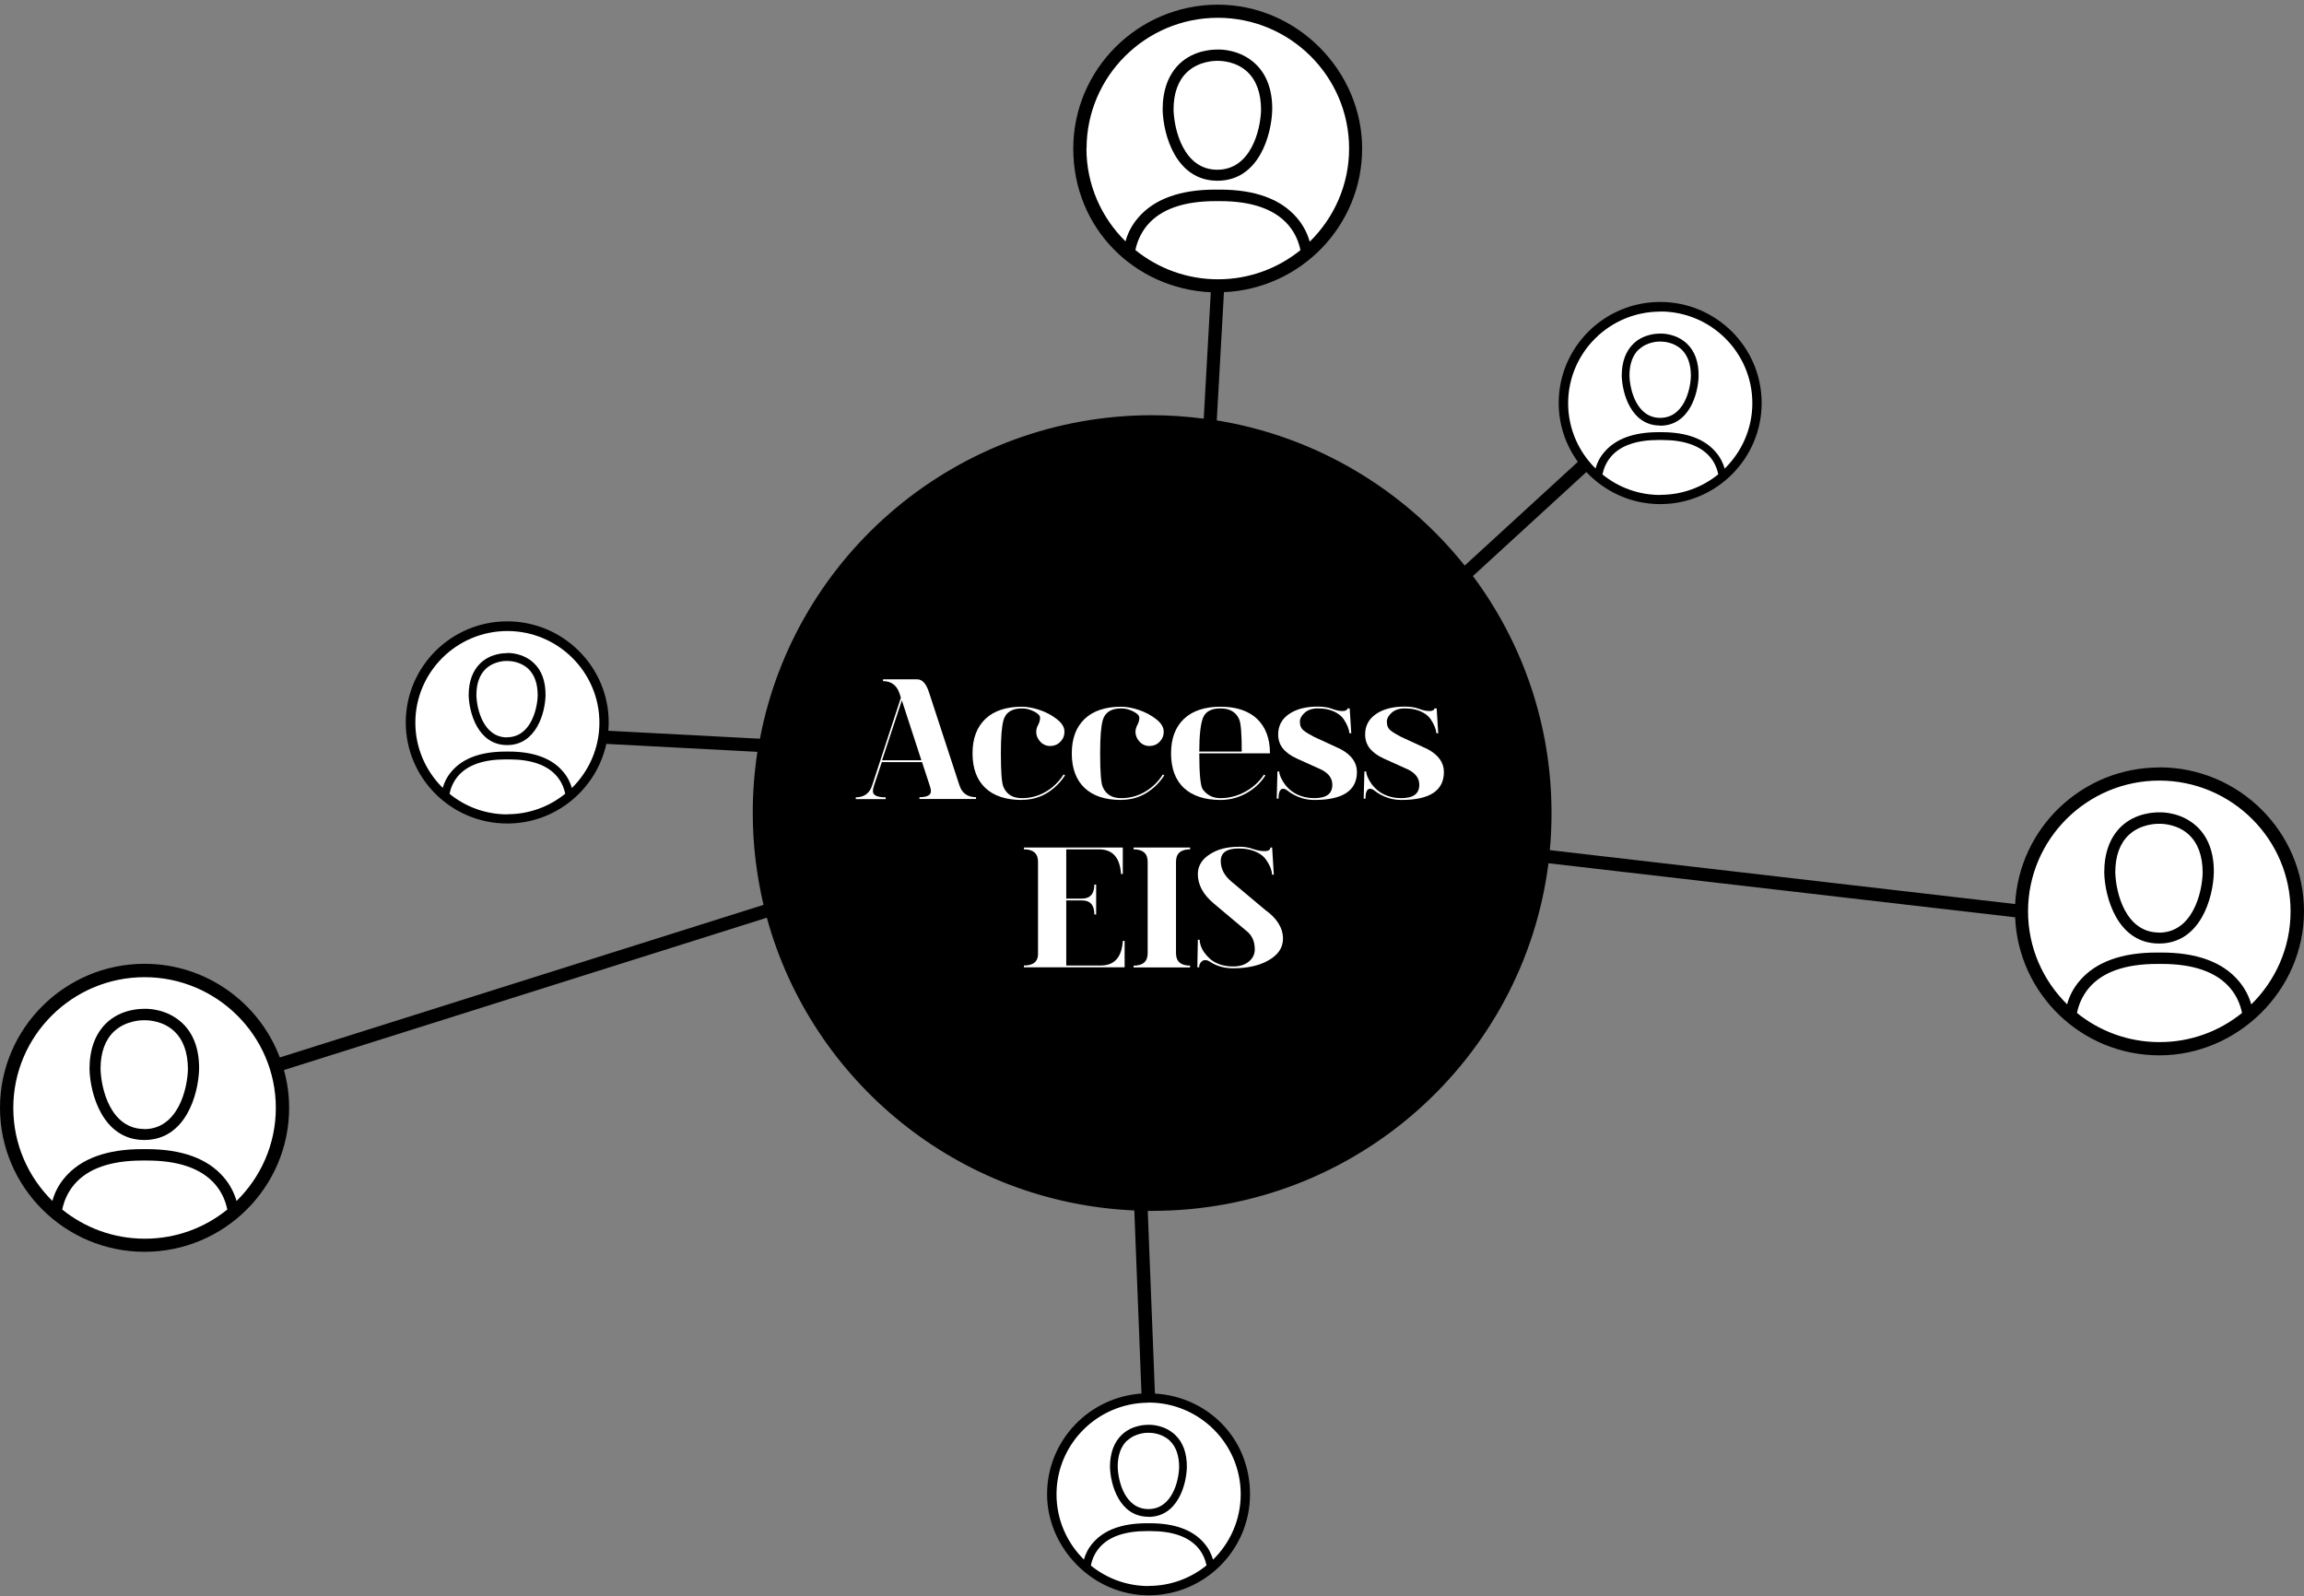 <svg width="420" height="291" viewBox="0 0 420 291" fill="none" xmlns="http://www.w3.org/2000/svg">
<rect x="0" y="0" width="420" height="291" fill="#808080" stroke="none"/>
<path d="M92.491 149.341C102.238 149.341 110.14 141.469 110.14 131.758C110.14 122.048 102.238 114.175 92.491 114.175C82.743 114.175 74.841 122.048 74.841 131.758C74.841 141.469 82.743 149.341 92.491 149.341Z" fill="white"/>
<path d="M26.378 227.04C40.263 227.04 51.519 215.827 51.519 201.994C51.519 188.162 40.263 176.948 26.378 176.948C12.493 176.948 1.237 188.162 1.237 201.994C1.237 215.827 12.493 227.04 26.378 227.04Z" fill="white"/>
<path d="M222.001 52.151C235.886 52.151 247.142 40.938 247.142 27.105C247.142 13.273 235.886 2.059 222.001 2.059C208.117 2.059 196.861 13.273 196.861 27.105C196.861 40.938 208.117 52.151 222.001 52.151Z" fill="white"/>
<path d="M393.648 191.222C407.533 191.222 418.788 180.009 418.788 166.176C418.788 152.343 407.533 141.13 393.648 141.13C379.763 141.13 368.507 152.343 368.507 166.176C368.507 180.009 379.763 191.222 393.648 191.222Z" fill="white"/>
<path d="M209.395 290.03C219.142 290.03 227.044 282.158 227.044 272.447C227.044 262.736 219.142 254.864 209.395 254.864C199.647 254.864 191.745 262.736 191.745 272.447C191.745 282.158 199.647 290.03 209.395 290.03Z" fill="white"/>
<path d="M302.685 91.086C312.432 91.086 320.334 83.213 320.334 73.502C320.334 63.792 312.432 55.919 302.685 55.919C292.937 55.919 285.035 63.792 285.035 73.502C285.035 83.213 292.937 91.086 302.685 91.086Z" fill="white"/>
<path d="M92.418 119.079C91.982 119.079 89.509 119.079 87.594 120.89C86.163 122.267 85.436 124.247 85.436 126.759C85.509 129.899 87.109 135.84 92.442 135.84C97.776 135.84 99.376 129.923 99.449 126.783C99.473 124.223 98.746 122.218 97.291 120.866C95.352 119.054 92.903 119.03 92.418 119.054V119.079ZM92.442 134.44C88.175 134.44 86.915 129.392 86.842 126.735C86.842 124.634 87.424 123.015 88.563 121.929C90.115 120.479 92.176 120.504 92.394 120.504H92.491C93.024 120.504 94.867 120.6 96.297 121.929C97.437 123.015 98.019 124.634 98.019 126.783C97.946 129.392 96.685 134.415 92.418 134.415L92.442 134.44Z" fill="black"/>
<path d="M26.257 183.928C25.651 183.928 22.111 183.928 19.396 186.512C17.359 188.493 16.317 191.295 16.317 194.893C16.414 199.362 18.693 207.839 26.305 207.839C33.918 207.839 36.172 199.41 36.294 194.942C36.342 191.295 35.275 188.445 33.215 186.512C30.451 183.928 26.96 183.88 26.257 183.928ZM26.305 205.835C20.22 205.835 18.426 198.637 18.329 194.869C18.329 191.874 19.177 189.556 20.802 188.034C23.008 185.981 25.966 186.005 26.257 186.005H26.378C27.13 186.005 29.772 186.126 31.784 188.034C33.409 189.58 34.257 191.898 34.257 194.966C34.16 198.685 32.366 205.859 26.281 205.859L26.305 205.835Z" fill="black"/>
<path d="M393.623 139.922C379.562 139.922 368.046 150.984 367.343 164.823L282.514 154.993C282.732 152.771 282.829 150.525 282.829 148.231C282.829 132.048 277.495 117.098 268.501 105.022L289.181 86.062C292.551 89.636 297.327 91.907 302.636 91.907C312.819 91.907 321.134 83.647 321.134 73.478C321.134 63.31 312.843 55.05 302.636 55.05C292.43 55.05 284.138 63.31 284.138 73.478C284.138 77.488 285.447 81.183 287.629 84.202L266.998 103.114C255.991 89.322 240.039 79.613 221.807 76.642L223.116 53.263C237.105 52.659 248.306 41.162 248.306 27.081C248.306 13 236.523 0.852 222.001 0.852C207.479 0.852 195.648 12.638 195.648 27.105C195.648 41.573 206.776 52.611 220.716 53.287L219.431 76.328C216.352 75.942 213.225 75.7 210.049 75.7C174.483 75.7 144.906 101.109 138.53 134.681L110.892 133.232C110.94 132.725 110.964 132.217 110.964 131.71C110.964 121.566 102.673 113.282 92.466 113.282C82.26 113.282 73.968 121.542 73.968 131.71C73.968 141.878 82.26 150.139 92.466 150.139C101.315 150.139 108.71 143.907 110.528 135.623L138.069 137.072C137.511 140.719 137.221 144.439 137.221 148.231C137.221 154.003 137.924 159.606 139.184 164.968L51.01 192.792C47.252 182.841 37.627 175.716 26.354 175.716C11.832 175.716 0 187.503 0 201.97C0 216.437 11.832 228.224 26.354 228.224C40.876 228.224 52.707 216.437 52.707 201.97C52.707 199.579 52.367 197.284 51.761 195.087L139.79 167.311C147.936 197.115 174.653 219.263 206.776 220.688L208.085 254.067C198.485 254.719 190.872 262.69 190.872 272.423C190.872 282.157 199.164 290.852 209.37 290.852C219.577 290.852 227.868 282.591 227.868 272.423C227.868 262.255 220.183 254.647 210.534 254.067L209.225 220.761C209.491 220.761 209.782 220.761 210.049 220.761C247.142 220.761 277.738 193.106 282.271 157.384L367.343 167.239C367.925 181.223 379.465 192.406 393.647 192.406C407.83 192.406 420 180.619 420 166.152C420 151.684 408.169 139.898 393.647 139.898L393.623 139.922ZM302.66 90.24C298.66 90.24 294.999 88.839 292.114 86.497C292.333 85.482 292.745 84.347 293.666 83.26C295.387 81.231 298.321 80.217 302.369 80.217H302.951C306.976 80.217 309.909 81.231 311.679 83.26C312.576 84.299 313.013 85.458 313.231 86.472C310.346 88.815 306.685 90.216 302.685 90.216L302.66 90.24ZM302.66 56.789C311.922 56.789 319.437 64.3 319.437 73.502C319.437 78.164 317.498 82.391 314.394 85.434C314.103 84.444 313.619 83.381 312.722 82.367C310.685 80 307.364 78.792 302.903 78.792H302.321C297.836 78.792 294.539 80 292.502 82.367C291.629 83.357 291.12 84.419 290.854 85.41C287.775 82.367 285.859 78.164 285.859 73.527C285.859 64.3 293.399 56.813 302.636 56.813L302.66 56.789ZM92.491 148.472C88.49 148.472 84.83 147.071 81.945 144.728C82.163 143.714 82.575 142.579 83.496 141.492C85.218 139.463 88.151 138.449 92.2 138.449H92.782C96.806 138.449 99.74 139.463 101.485 141.492C102.382 142.531 102.819 143.69 103.037 144.704C100.152 147.047 96.491 148.448 92.491 148.448V148.472ZM104.249 143.666C103.958 142.675 103.473 141.613 102.576 140.598C100.54 138.231 97.218 137.024 92.757 137.024H92.175C87.69 137.024 84.393 138.231 82.357 140.598C81.484 141.589 80.975 142.675 80.708 143.642C77.629 140.598 75.714 136.396 75.714 131.759C75.714 122.532 83.254 115.045 92.491 115.045C101.728 115.045 109.267 122.556 109.267 131.759C109.267 136.42 107.328 140.647 104.225 143.69L104.249 143.666ZM26.378 225.833C20.68 225.833 15.444 223.828 11.347 220.519C11.637 219.094 12.268 217.452 13.553 215.93C16.026 213.032 20.196 211.583 25.966 211.583H26.814C32.536 211.583 36.73 213.032 39.227 215.93C40.512 217.428 41.142 219.07 41.433 220.519C37.312 223.852 32.099 225.833 26.402 225.833H26.378ZM43.13 218.998C42.718 217.573 42.015 216.051 40.754 214.602C37.845 211.221 33.142 209.506 26.741 209.506H25.893C19.517 209.506 14.789 211.221 11.88 214.602C10.643 216.027 9.916 217.548 9.553 218.949C5.164 214.626 2.425 208.636 2.425 201.994C2.425 188.855 13.165 178.156 26.354 178.156C39.542 178.156 50.282 188.855 50.282 201.994C50.282 208.636 47.518 214.65 43.106 218.973L43.13 218.998ZM209.394 289.161C205.394 289.161 201.733 287.76 198.848 285.417C199.067 284.403 199.479 283.268 200.4 282.181C202.121 280.152 205.055 279.138 209.103 279.138H209.685C213.71 279.138 216.643 280.152 218.389 282.181C219.286 283.219 219.722 284.379 219.94 285.393C217.055 287.736 213.395 289.137 209.394 289.137V289.161ZM209.297 255.71H209.394C218.656 255.71 226.171 263.221 226.171 272.423C226.171 277.085 224.232 281.311 221.128 284.354C220.837 283.364 220.353 282.302 219.456 281.287C217.419 278.92 214.098 277.713 209.637 277.713H209.055C204.57 277.713 201.273 278.92 199.236 281.287C198.363 282.277 197.854 283.364 197.588 284.33C194.509 281.287 192.593 277.085 192.593 272.447C192.593 263.245 200.085 255.782 209.297 255.734V255.71ZM198.073 27.081C198.073 13.942 208.813 3.243 222.001 3.243C235.19 3.243 245.93 13.942 245.93 27.081C245.93 33.723 243.166 39.737 238.754 44.06C238.342 42.636 237.638 41.114 236.378 39.665C233.469 36.283 228.765 34.569 222.365 34.569H221.516C215.14 34.569 210.413 36.283 207.503 39.665C206.267 41.09 205.54 42.611 205.176 44.012C200.788 39.689 198.048 33.699 198.048 27.057L198.073 27.081ZM206.97 45.606C207.261 44.181 207.891 42.539 209.176 41.017C211.649 38.119 215.819 36.67 221.589 36.67H222.438C228.159 36.67 232.353 38.119 234.85 41.017C236.135 42.515 236.766 44.157 237.057 45.606C232.935 48.939 227.723 50.92 222.025 50.92C216.328 50.92 211.091 48.915 206.994 45.606H206.97ZM393.647 189.99C387.95 189.99 382.714 187.986 378.616 184.677C378.907 183.252 379.538 181.609 380.822 180.088C383.295 177.19 387.465 175.74 393.235 175.74H394.084C399.805 175.74 404 177.19 406.497 180.088C407.782 181.585 408.412 183.228 408.703 184.677C404.581 188.01 399.369 189.99 393.672 189.99H393.647ZM410.4 183.155C409.988 181.73 409.285 180.209 408.024 178.759C405.115 175.378 400.411 173.663 394.011 173.663H393.163C386.786 173.663 382.059 175.378 379.15 178.759C377.913 180.184 377.186 181.706 376.822 183.107C372.434 178.784 369.695 172.794 369.695 166.152C369.695 153.013 380.435 142.313 393.623 142.313C406.812 142.313 417.552 153.013 417.552 166.152C417.552 172.794 414.788 178.808 410.376 183.131L410.4 183.155Z" fill="black"/>
<path d="M393.526 148.11C392.92 148.11 389.381 148.11 386.665 150.694C384.629 152.675 383.586 155.476 383.586 159.075C383.683 163.543 385.962 172.021 393.575 172.021C401.187 172.021 403.442 163.592 403.563 159.123C403.612 155.476 402.545 152.626 400.484 150.694C397.721 148.11 394.229 148.062 393.526 148.11ZM393.575 170.016C387.49 170.016 385.696 162.819 385.599 159.051C385.599 156.056 386.447 153.737 388.072 152.216C390.278 150.163 393.235 150.187 393.526 150.187H393.648C394.399 150.187 397.042 150.308 399.054 152.216C400.678 153.762 401.527 156.08 401.527 159.148C401.43 162.867 399.636 170.04 393.551 170.04L393.575 170.016Z" fill="black"/>
<path d="M221.929 32.95C229.541 32.95 231.796 24.521 231.917 20.053C231.966 16.406 230.899 13.556 228.838 11.624C226.074 9.039 222.583 8.991 221.88 9.039C221.274 9.039 217.734 9.039 215.019 11.624C212.983 13.604 211.94 16.406 211.94 20.005C212.037 24.473 214.316 32.95 221.929 32.95ZM216.425 13.121C218.631 11.068 221.589 11.092 221.88 11.092H222.001C222.753 11.092 225.396 11.213 227.408 13.121C229.032 14.667 229.881 16.985 229.881 20.053C229.784 23.772 227.99 30.946 221.904 30.946C215.819 30.946 214.025 23.748 213.928 19.98C213.928 16.985 214.777 14.667 216.401 13.145L216.425 13.121Z" fill="black"/>
<path d="M209.346 276.553C214.704 276.553 216.28 270.636 216.353 267.496C216.377 264.936 215.65 262.931 214.195 261.579C212.255 259.767 209.807 259.743 209.322 259.767C208.886 259.767 206.413 259.767 204.497 261.579C203.067 262.955 202.34 264.936 202.34 267.448C202.412 270.588 204.013 276.529 209.346 276.529V276.553ZM205.491 262.641C207.043 261.192 209.104 261.216 209.322 261.216H209.419C209.952 261.216 211.795 261.313 213.225 262.641C214.365 263.728 214.947 265.347 214.947 267.496C214.874 270.105 213.613 275.128 209.346 275.128C205.079 275.128 203.819 270.08 203.746 267.424C203.746 265.322 204.328 263.704 205.467 262.617L205.491 262.641Z" fill="black"/>
<path d="M302.636 77.609C307.994 77.609 309.57 71.691 309.643 68.551C309.667 65.991 308.94 63.986 307.485 62.634C305.546 60.822 303.097 60.798 302.612 60.822C302.176 60.822 299.703 60.822 297.788 62.634C296.357 64.011 295.63 65.991 295.63 68.503C295.703 71.643 297.303 77.584 302.636 77.584V77.609ZM298.782 63.697C300.333 62.247 302.394 62.272 302.612 62.272H302.709C303.242 62.272 305.085 62.368 306.515 63.697C307.655 64.784 308.237 66.402 308.237 68.551C308.164 71.16 306.903 76.183 302.636 76.183C298.369 76.183 297.109 71.136 297.036 68.479C297.036 66.377 297.618 64.759 298.757 63.672L298.782 63.697Z" fill="black"/>
<path d="M168.072 138.944H160.75L159.299 143.303C159.189 143.675 159.123 143.982 159.123 144.245C159.123 144.989 159.892 145.362 161.453 145.362V145.69H156V145.362C157.518 145.362 158.529 144.639 158.991 143.171L164.224 127.203L163.96 126.371C163.454 124.925 162.443 124.18 160.97 124.18V123.852H167.192C168.116 123.852 168.841 124.64 169.347 126.217L174.888 143.149C175.349 144.595 176.361 145.34 177.922 145.34V145.668H167.61V145.34C168.995 145.34 169.699 144.968 169.699 144.245C169.699 144.004 169.633 143.675 169.501 143.281L168.072 138.922V138.944ZM167.962 138.615L164.4 127.685L160.794 138.615H167.94H167.962Z" fill="white"/>
<path d="M186.255 145.844C183.353 145.844 181.132 145.099 179.593 143.632C178.054 142.164 177.284 140.061 177.284 137.345C177.284 134.629 178.076 132.548 179.637 131.058C181.198 129.591 183.419 128.846 186.299 128.846C187.244 128.846 188.322 129.043 189.509 129.437C190.696 129.832 191.752 130.401 192.675 131.124C193.599 131.847 194.039 132.592 194.039 133.38C194.039 134.169 193.775 134.76 193.269 135.264C192.763 135.768 192.148 136.009 191.444 136.009C190.74 136.009 190.103 135.746 189.619 135.198C189.135 134.673 188.894 134.081 188.894 133.424C188.894 133.03 189.003 132.614 189.245 132.154C189.487 131.694 189.597 131.255 189.597 130.861C189.597 130.467 189.245 130.095 188.52 129.722C187.794 129.35 187.069 129.153 186.321 129.153C184.474 129.153 183.353 129.854 182.935 131.277C182.605 132.416 182.451 134.432 182.451 137.345C182.451 140.74 182.605 142.799 182.935 143.5C183.529 144.858 184.65 145.515 186.277 145.515C187.904 145.515 189.311 145.121 190.631 144.354C191.95 143.588 193.027 142.536 193.885 141.2L194.148 141.353C193.269 142.712 192.148 143.807 190.806 144.617C189.443 145.428 187.948 145.822 186.299 145.822L186.255 145.844Z" fill="white"/>
<path d="M204.351 145.844C201.448 145.844 199.227 145.099 197.688 143.632C196.149 142.164 195.38 140.061 195.38 137.345C195.38 134.629 196.171 132.548 197.732 131.058C199.293 129.591 201.514 128.846 204.395 128.846C205.34 128.846 206.417 129.043 207.605 129.437C208.792 129.832 209.847 130.401 210.771 131.124C211.694 131.847 212.134 132.592 212.134 133.38C212.134 134.169 211.87 134.76 211.364 135.264C210.859 135.768 210.243 136.009 209.54 136.009C208.836 136.009 208.198 135.746 207.715 135.198C207.231 134.673 206.989 134.081 206.989 133.424C206.989 133.03 207.099 132.614 207.341 132.154C207.583 131.694 207.693 131.255 207.693 130.861C207.693 130.467 207.341 130.095 206.615 129.722C205.89 129.35 205.164 129.153 204.417 129.153C202.57 129.153 201.448 129.854 201.03 131.277C200.701 132.416 200.547 134.432 200.547 137.345C200.547 140.74 200.701 142.799 201.03 143.5C201.624 144.858 202.745 145.515 204.373 145.515C206 145.515 207.407 145.121 208.726 144.354C210.045 143.588 211.123 142.536 211.98 141.2L212.244 141.353C211.365 142.712 210.243 143.807 208.902 144.617C207.539 145.428 206.044 145.822 204.395 145.822L204.351 145.844Z" fill="white"/>
<path d="M222.49 145.844C219.588 145.844 217.367 145.099 215.784 143.632C214.245 142.164 213.475 140.061 213.475 137.345C213.475 134.629 214.267 132.548 215.828 131.058C217.389 129.591 219.61 128.846 222.49 128.846C225.37 128.846 227.591 129.591 229.152 131.058C230.713 132.548 231.505 134.651 231.505 137.345H218.62C218.62 141.134 218.84 143.325 219.258 143.916C220.049 144.99 221.127 145.515 222.468 145.515C224.073 145.515 225.59 145.121 227.019 144.332C228.449 143.544 229.57 142.514 230.405 141.222L230.669 141.375C229.812 142.733 228.646 143.807 227.195 144.617C225.744 145.428 224.161 145.844 222.49 145.844ZM218.62 137.016H226.36C226.36 133.774 226.206 131.803 225.876 131.102C225.282 129.788 224.139 129.153 222.49 129.153C220.841 129.153 219.808 129.7 219.324 130.795C218.862 131.934 218.62 133.994 218.62 137.016Z" fill="white"/>
<path d="M245.709 129.153H246.039L246.324 133.687H245.995C245.907 132.876 245.555 132.022 244.917 131.08C244.543 130.533 243.95 130.073 243.136 129.7C242.323 129.328 241.355 129.153 240.234 129.153C239.222 129.153 238.431 129.415 237.837 129.941C237.244 130.467 236.958 131.014 236.958 131.584C236.958 132.307 237.2 132.854 237.705 133.227C238.167 133.577 238.761 133.928 239.508 134.322L244.346 136.556C246.368 137.63 247.358 139.031 247.358 140.74C247.358 144.135 244.785 145.844 239.618 145.844C238.805 145.844 238.057 145.734 237.332 145.515C236.342 145.209 235.463 144.749 234.693 144.135C234.429 143.916 234.165 143.807 233.88 143.807C233.352 143.807 233.066 144.398 233.066 145.603H232.736L232.868 140.652H233.198C233.198 140.981 233.308 141.375 233.55 141.879C234.231 143.281 235.243 144.289 236.584 144.902C237.485 145.318 238.497 145.515 239.596 145.515C241.795 145.515 242.872 144.705 242.872 143.084C242.872 141.923 242.235 141.025 240.937 140.346L236.386 138.287C235.265 137.783 234.407 137.148 233.814 136.403C233.264 135.68 233 134.848 233 133.906C233 132.329 233.66 131.08 234.979 130.182C236.276 129.284 238.013 128.824 240.19 128.824C241.223 128.824 242.103 128.955 242.85 129.24C243.532 129.503 244.17 129.634 244.719 129.634C245.269 129.634 245.599 129.459 245.665 129.131L245.709 129.153Z" fill="white"/>
<path d="M261.562 129.153H261.891L262.177 133.687H261.847C261.759 132.876 261.408 132.022 260.77 131.08C260.396 130.533 259.803 130.073 258.989 129.7C258.175 129.328 257.208 129.153 256.087 129.153C255.075 129.153 254.284 129.415 253.69 129.941C253.096 130.467 252.811 131.014 252.811 131.584C252.811 132.307 253.052 132.854 253.558 133.227C254.02 133.577 254.614 133.928 255.361 134.322L260.198 136.556C262.221 137.63 263.211 139.031 263.211 140.74C263.211 144.135 260.638 145.844 255.471 145.844C254.657 145.844 253.91 145.734 253.184 145.515C252.195 145.209 251.315 144.749 250.546 144.135C250.282 143.916 250.018 143.807 249.732 143.807C249.205 143.807 248.919 144.398 248.919 145.603H248.589L248.721 140.652H249.051C249.051 140.981 249.161 141.375 249.403 141.879C250.084 143.281 251.096 144.289 252.437 144.902C253.338 145.318 254.35 145.515 255.449 145.515C257.648 145.515 258.725 144.705 258.725 143.084C258.725 141.923 258.088 141.025 256.79 140.346L252.239 138.287C251.118 137.783 250.26 137.148 249.666 136.403C249.117 135.68 248.853 134.848 248.853 133.906C248.853 132.329 249.512 131.08 250.832 130.182C252.129 129.284 253.866 128.824 256.043 128.824C257.076 128.824 257.956 128.955 258.703 129.24C259.385 129.503 260.022 129.634 260.572 129.634C261.122 129.634 261.452 129.459 261.518 129.131L261.562 129.153Z" fill="white"/>
<path d="M186.651 154.518H204.68V159.337H204.351C204.153 156.336 202.811 154.847 200.327 154.847H194.368V163.828H197.227C198.722 163.828 199.491 162.973 199.491 161.265H199.821V166.719H199.491C199.491 165.01 198.744 164.156 197.227 164.156H194.368V176.028H200.657C203.141 176.028 204.483 174.539 204.68 171.538H205.01V176.357H186.651V176.028C188.3 176.028 189.157 175.371 189.223 174.079V157.103C189.223 155.613 188.366 154.847 186.651 154.847V154.518Z" fill="white"/>
<path d="M206.637 154.518H216.949V154.847C215.234 154.847 214.377 155.591 214.377 157.103V173.794C214.377 175.284 215.234 176.05 216.949 176.05V176.379H206.637V176.05C208.352 176.05 209.21 175.305 209.21 173.794V157.103C209.21 155.613 208.352 154.847 206.637 154.847V154.518Z" fill="white"/>
<path d="M225.744 154.365C226.778 154.365 227.657 154.496 228.405 154.781C229.152 155.044 229.878 155.175 230.537 155.175C231.197 155.175 231.571 154.956 231.571 154.518H231.901L232.208 159.468H231.879C231.879 159.118 231.791 158.724 231.615 158.242C231.439 157.782 231.153 157.256 230.757 156.687C230.362 156.117 229.724 155.635 228.866 155.263C228.009 154.868 226.975 154.693 225.81 154.693C223.611 154.693 222.534 155.46 222.534 156.971C222.534 158.373 223.172 159.622 224.447 160.695L230.603 165.865C232.78 167.42 233.879 169.172 233.879 171.144C233.879 172.852 232.912 174.21 230.999 175.218C229.372 176.094 227.283 176.532 224.777 176.532C223.172 176.532 221.786 176.138 220.621 175.371C220.291 175.152 220.005 175.043 219.72 175.043C219.258 175.043 218.906 175.305 218.686 175.809C218.62 175.963 218.598 176.138 218.598 176.357H218.268L218.356 171.341H218.686C218.686 171.604 218.73 171.91 218.84 172.261C219.104 173.159 219.676 173.991 220.555 174.802C220.995 175.196 221.567 175.524 222.314 175.809C223.062 176.072 223.875 176.203 224.777 176.203C225.964 176.203 226.91 175.919 227.635 175.327C228.383 174.714 228.734 173.969 228.734 173.093C228.734 171.691 228.273 170.618 227.371 169.851L221.215 164.682C219.324 163.083 218.356 161.308 218.356 159.359C218.356 157.847 219.126 156.599 220.687 155.657C222.05 154.803 223.743 154.387 225.766 154.387L225.744 154.365Z" fill="white"/>
</svg>

